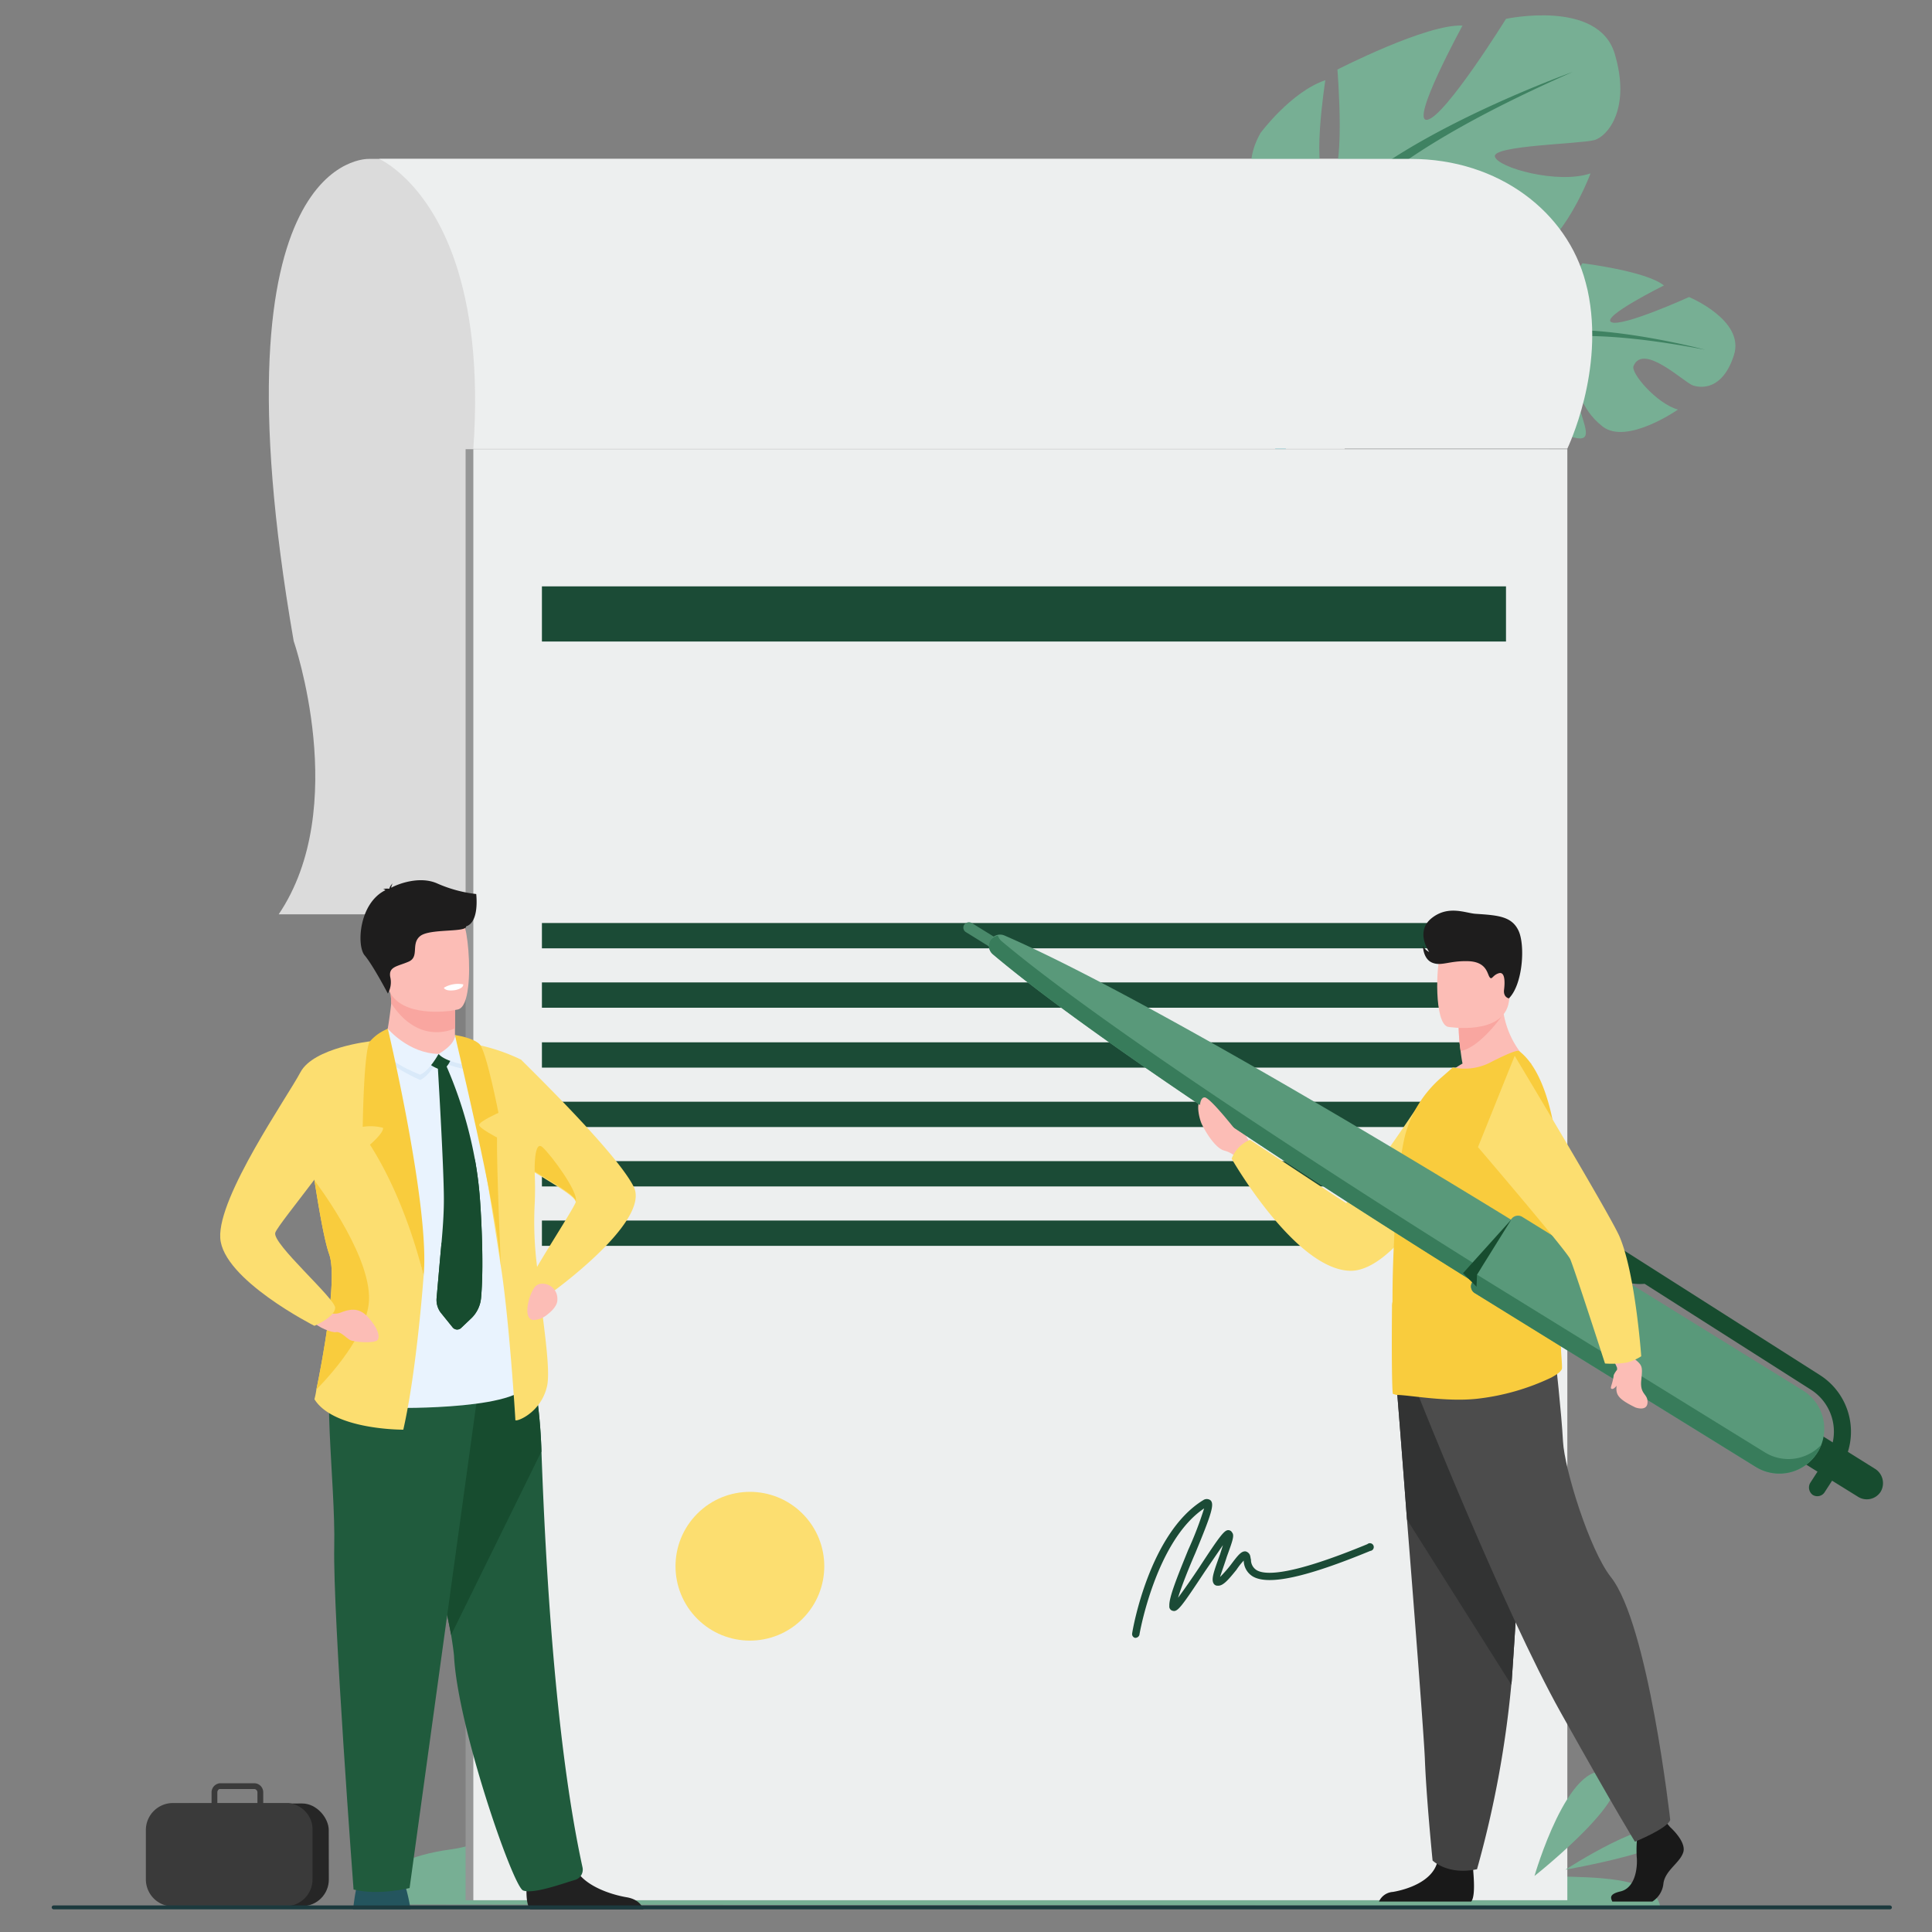 <?xml version="1.0" encoding="UTF-8"?> <svg xmlns="http://www.w3.org/2000/svg" width="400" height="400" viewBox="0 0 400 400"><rect x="0" y="0" width="400" height="400" fill="#808080" stroke="none"/><g><path d="M74.3,394.3s1.4-9,19-11.4,33.9-22,63-19.1,53,20.5,86,15.1,53.7,1.5,61.1,7,38.1-1.3,40.3,8.7Z" style="fill: #77af94"></path><path d="M76.4,32.9s-33.2-1.6-15.6,99.8c0,0,11.9,34.4-3.1,56.6H278.4V32.9Z" style="fill: #dbdbdb"></path><g><path d="M311.4,71.5s-6.2-11.6,3-15.9c0,0,6.4-2.2,11-.9,0,0-9,9.5-7.1,11.1s9.3-11.3,9.3-11.3,13.2,1.6,16.9,4.6c0,0-13.1,6.5-10.9,7.6s16.1-5.2,16.1-5.2,11.6,4.8,9.3,12-6.7,6.9-8.5,6.3-10.3-8.9-12.3-4c-.6,1.4,4.7,7.7,9.2,9,0,0-10.6,7.4-15.6,3.5s-4.6-8.4-7.7-10.8-6.2-3.1-5.1-1.1,7.1,5,8.3,9,2.5,6.8-3.2,4.6S310,81.4,310.7,76.4Z" style="fill: #77af94"></path><g><path d="M353,72.4s-32.3-8.6-41.6-.9a24.2,24.2,0,0,1-8.6,7.6L301.6,81s7-4.6,9.1-4.6C310.7,76.4,310.1,64.2,353,72.4Z" style="fill: #3f8262"></path><path d="M302.8,79.1a20.8,20.8,0,0,0-10.7,12.8l1.2.4s4.4-9.1,9.3-11.9S302.8,79.1,302.8,79.1Z" style="fill: #599dad"></path></g></g><g><path d="M271.1,50.7s-18-9.4-10.1-23.2c0,0,6.3-8.5,13.4-10.9,0,0-3.2,20.3.6,20.7s1.9-22.9,1.9-22.9,18.5-9.5,25.9-9.1c0,0-11,20.1-7.3,19.5S311.8,3.9,311.8,3.9s19.1-4.1,22.5,7.2-1.4,17.1-4.2,17.9-21.1,1.1-20.6,3.4,13,5.8,19.8,3.5c0,0-7,19-17,18.3s-13.2-6.7-19.4-7-10.7,1.5-7.5,3.1,13.5.1,18.6,4.2,9.2,6.6,0,8.7-25.8,1.5-29.3-5.5Z" style="fill: #77af94"></path><g><path d="M325.6,14.9s-49.3,17.6-54.5,35.8a37.5,37.5,0,0,1-4.2,17.4v3.6s4.9-12.3,7.7-14C274.7,57.7,263.1,42.4,325.6,14.9Z" style="fill: #3f8262"></path><path d="M266.9,68.1s-7.3,11.9-2.5,26l1.9-.6s-2.3-15.6,1.4-23.6S266.9,68.1,266.9,68.1Z" style="fill: #6bb7bf"></path></g></g><rect x="96.4" y="93" width="224.4" height="300.42" style="fill: #959696"></rect><rect x="98" y="93" width="226.5" height="300.42" style="fill: #edefef"></rect><path d="M324.5,92.9H98c1.2-17.1-.7-29.5-3.7-38.5C88.5,37.2,78.5,32.9,78.5,32.9H292.1c18.2,0,32.4,11,36.2,25.6.1.5.3,1.1.4,1.6C332.3,76.8,324.6,92.6,324.5,92.9Z" style="fill: #edefef"></path><path d="M317.7,388.4s7-24.3,15.2-21.4S317.7,388.4,317.7,388.4Z" style="fill: #77af94"></path><path d="M324.1,387.1s17.9-11.7,21.8-8.1S324.1,387.1,324.1,387.1Z" style="fill: #77af94"></path><g><rect x="112.2" y="121.4" width="199.6" height="11.42" style="fill: #1b4b36"></rect><rect x="112.2" y="191.1" width="199.6" height="5.24" style="fill: #1b4b36"></rect><rect x="112.2" y="203.4" width="199.6" height="5.24" style="fill: #1b4b36"></rect><rect x="112.2" y="215.8" width="199.6" height="5.24" style="fill: #1b4b36"></rect><rect x="112.2" y="228.1" width="199.6" height="5.24" style="fill: #1b4b36"></rect><rect x="112.2" y="240.4" width="199.6" height="5.24" style="fill: #1b4b36"></rect><rect x="112.2" y="252.7" width="199.6" height="5.24" style="fill: #1b4b36"></rect><g><circle cx="155.2" cy="324.3" r="15.4" transform="translate(-183.8 204.7) rotate(-45)" style="fill: #fcde70"></circle><path d="M235.1,339.1H235a.8.8,0,0,1-.6-.9c.1-.9,3.6-20.8,14.7-27.6a1.3,1.3,0,0,1,1.5,0c.9.8.2,2.9-3.1,10.9-1.4,3.2-2.9,7-3.6,9.3,1.2-1.6,3-4.2,4.4-6.3,4.3-6.6,5.2-7.7,6-7.7a.9.9,0,0,1,.8.5c.5.6.1,1.7-1.1,5-.4,1.3-1.1,3.2-1.4,4.2a26.2,26.2,0,0,0,2.2-2.5c1.5-2,2.2-2.9,3.1-2.8a1.3,1.3,0,0,1,.9.8c.1.3.1.6.2.9a2.5,2.5,0,0,0,1.2,2.2c1.9,1.1,7.4,1,22.9-5.4a.8.8,0,1,1,.6,1.4c-13.1,5.4-21,7.2-24.3,5.3a3.9,3.9,0,0,1-1.9-3.3A13.9,13.9,0,0,0,256,325c-1.7,2.1-2.8,3.4-3.9,3.3a.9.9,0,0,1-.8-.4c-.6-.9,0-2.5,1.3-6.1l.6-1.9-3.7,5.4c-4.9,7.4-5.7,8.5-6.7,8.2a.9.9,0,0,1-.7-1c-.1-1.7,1.5-5.7,3.9-11.6a74.4,74.4,0,0,0,3.3-8.6c-10,6.7-13.4,26-13.4,26.2A.9.9,0,0,1,235.1,339.1Zm17.1-12.3Z" style="fill: #1b4b36"></path></g></g><g><path d="M94.2,212.9v1.4s.4,4.3-5,5-9.8.5-9.6-2.8a83.5,83.5,0,0,0,1.4-8.8,24.6,24.6,0,0,0-.2-2.6l10.4-.2,3,.5Z" style="fill: #fcbdb6"></path><path d="M94.2,205.4v7.5a9.2,9.2,0,0,1-3.8.8c-4.7,0-7.8-3.5-9.4-6a24.6,24.6,0,0,0-.2-2.6l10.4-.2Z" style="fill: #f9a6a0"></path><path d="M80,203.4c1.2,6.5,9.6,6.3,13.2,5.9l1.6-.3c1.2-.3,1.8-2.1,2.1-4.5.6-4.6-.1-11.5-.9-13.3s-3.5-5.5-11.9-3.4S78.4,195.1,80,203.4Z" style="fill: #fcbdb6"></path><path d="M73.1,395.3H85a36.7,36.7,0,0,0-.9-4.2c-.2-.6-.5-1.2-.7-1.7-1.2-2.3-8.5-.9-8.5-.9a5.5,5.5,0,0,0-1.2,2.8C73.5,392.3,73.3,393.6,73.1,395.3Z" style="fill: #24555e"></path><path d="M109,391.6c0,1.6.2,3.1.8,3.7h23.4c-.3-.8-1.1-2.1-3.5-2.5s-7-1.7-9.5-4.4a6,6,0,0,1-1.8-3.3c-1.1-4.9-9.2,1.5-9.2,1.5A37.2,37.2,0,0,0,109,391.6Z" style="fill: #212121"></path><path d="M93.4,338.5c.3,1.8.5,3.3.6,4.3.7,14.6,12.2,47.8,14.3,48.6s8.1-1.4,10.8-2.2a2.2,2.2,0,0,0,1.5-2.6c-5.7-26.1-7.7-63.8-8.5-86.1a104.3,104.3,0,0,0-2.3-19s-28-7.5-28.2,2S90.9,324.7,93.4,338.5Z" style="fill: #205b3d"></path><path d="M93.4,338.5l18.7-38a104.3,104.3,0,0,0-2.3-19s-28-7.5-28.2,2S90.9,324.7,93.4,338.5Z" style="fill: #174c2f"></path><path d="M99.6,283.5,84.8,390.9s-6.5,1.6-11.6.3c0,0-4.3-57.1-4-70.9s-3.1-36.9.8-39.5S99.6,283.5,99.6,283.5Z" style="fill: #205b3d"></path><path d="M98.6,185.1a27.7,27.7,0,0,1-8.1-2.2c-3.6-1.6-8.1.1-9.5.9a1.9,1.9,0,0,1,.3-.9,2.2,2.2,0,0,0-.7,1.1h-.1a2.8,2.8,0,0,0-1.2.1.8.8,0,0,1,.5.2h0c-5.5,2.7-6,11.5-4.3,13.5s4.8,7.9,4.8,7.9a4.7,4.7,0,0,0,.5-3.4c-.4-2.2,1.5-2.2,3.8-3.2s.4-3.7,2.4-5.3,9.6-.7,9.5-2C99.3,190.9,98.6,185.3,98.6,185.1Z" style="fill: #1e1d1d"></path><path d="M78.3,218.3l3.4,73.2s28.5.5,27.7-6-10.3-64.9-10.3-64.9l-20.8-2.3Z" style="fill: #e9f3fe"></path><path d="M68.2,259.8c1.7,5.1-1.5,22.2-2.7,27.9a18.1,18.1,0,0,1-.4,2c4,6.4,18.4,6.3,18.4,6.3,2.8-12.3,4.2-31.8,4.2-31.8L76.6,215.6,62.7,228.5s1,7.9,2.4,15.9C66.1,250.7,67.2,257.1,68.2,259.8Z" style="fill: #fcde70"></path><path d="M91.9,204.5s.2.8,2.3.5c0,0,1.8-.3,1.7-1.2A5.8,5.8,0,0,0,91.9,204.5Z" style="fill: #fff"></path><path d="M107.9,219.4h0c.6.7,19.7,19.1,23.3,26.3s-17.1,22-17.1,22a5,5,0,0,1-2.3.3c1,8.1,2.1,15.6,1.5,18.8-1.2,5.8-6.6,7.7-6.6,7.2s-1.3-21-3-31.8c-3.6-24-7.9-46.4-7.9-46.4A38.9,38.9,0,0,1,107.9,219.4Zm11.3,29.5h0c0-1.1-4-3.4-8.4-6.1h-.1c.1,2.2.1,4.4,0,6.5a73.7,73.7,0,0,0,.5,13C113.2,258.8,118.8,250.1,119.2,248.9Z" style="fill: #fcde70"></path><g><path d="M77.5,215.5c0-.7,3.3-1.6,3.3-1.6s3.8,5.2,10,5.3c0,0-1.8,3.5-3.8,4.4C87,223.6,77.7,219.7,77.5,215.5Z" style="fill: #d9e9f9"></path><g><path d="M99.6,268.7a6.7,6.7,0,0,1-2.2,4.4l-2,1.9a1.2,1.2,0,0,1-1.7-.2l-2.5-3.1a4.4,4.4,0,0,1-.8-3c.2-2.3.6-6.9,1-11.3s.5-7,.5-9.1c0-6.7-1.3-28.1-1.3-28.1h1.6a88.2,88.2,0,0,1,6.1,19.7,78.3,78.3,0,0,1,1.1,8.8S100.3,260.9,99.6,268.7Z" style="fill: #174c2f"></path><path d="M99.6,268.7a6.7,6.7,0,0,1-2.2,4.4l-2,1.9a1.2,1.2,0,0,1-1.7-.2l-2.5-3.1a4.4,4.4,0,0,1-.8-3c.2-2.3.6-6.9,1-11.3,4.4-5,6.2-11.9,6.9-17.5a78.3,78.3,0,0,1,1.1,8.8S100.3,260.9,99.6,268.7Z" style="fill: #174c2f"></path></g><path d="M90.8,219.1s3.3-2,3.3-4.1c0,0,2.2-.3,3.1.8s.8,3.6-.2,5.7C97,221.5,92.2,220.8,90.8,219.1Z" style="fill: #d9e9f9"></path><path d="M88.6,218.8l4.5-1.1s.5,0,.5.8a5.4,5.4,0,0,1-1.8,3C91.3,221.7,87.5,220.2,88.6,218.8Z" style="fill: #174c2f"></path><path d="M78,215.2c0-.7,2.3-2.2,2.3-2.2s4.3,5.1,10.5,5.2c0,0-1.8,3.4-3.8,4.3C87,222.5,78.3,219.3,78,215.2Z" style="fill: #e9f3fe"></path><path d="M90.8,218.2s3.4-1.8,3.4-3.9a10.8,10.8,0,0,1,2.9,1.9,6.1,6.1,0,0,1-.1,4.4S92.2,219.9,90.8,218.2Z" style="fill: #e9f3fe"></path></g><path d="M115.4,268.9a3.1,3.1,0,0,0-3.5-3.1,1.9,1.9,0,0,0-1.2.7c-1.3,1.7-2.5,6.6-.3,6.8a4.8,4.8,0,0,0,3-1.2c.9-.7,2-1.8,2-3Z" style="fill: #fcbdb6"></path><path d="M65.5,287.7c4.1-4.2,11.2-12.6,10.9-19.4-.3-9.6-11.3-23.9-11.3-23.9,1,6.3,2.1,12.7,3.1,15.4C69.9,264.9,66.7,282,65.5,287.7Z" style="fill: #f9cc3d"></path><path d="M65.7,271s2.9,1.5,4.7.8,3.8-1.3,5.8.9,2.5,3.9,2,4.7-5,.5-5.8,0-2-1.8-2.8-1.6-3.9-1-4.9-2.3S65.7,272.4,65.7,271Z" style="fill: #fcbdb6"></path><path d="M76.6,215.6s-11.7,1.3-14.4,6.4-17.1,25.7-16.6,34.3,19.5,18.2,19.5,18.2,4.2-1.8,4.3-3.7S56.2,257.4,57,255.2s15.4-19.1,16.8-24.7S76.6,215.6,76.6,215.6Z" style="fill: #fcde70"></path><path d="M110.7,242.6h.1c4.4,2.7,8.4,5,8.4,6.1.6-1.9-5.1-9.6-6.9-11.2S110.7,242.6,110.7,242.6Z" style="fill: #f9cc3d"></path><path d="M80.3,213s8.8,37.2,7.4,51.2c0,0-3.3-15-11.1-27.2,0,0,2.9-2.5,2.7-3.5a10.3,10.3,0,0,0-4.2-.2s.2-16,1.5-17.7A9.5,9.5,0,0,1,80.3,213Z" style="fill: #f9cc3d"></path><path d="M94.2,214.3c-.1,0,8.8,36.3,9.5,47.9,0,0-.9-20.7-.8-26.7,0,0-3.7-1.9-3.7-2.6s4-2.5,4-2.5-2.5-12.8-3.9-14.2S94.2,214.3,94.2,214.3Z" style="fill: #f9cc3d"></path></g><g><rect x="33.3" y="373.4" width="34.5" height="21.25" rx="5.5" transform="translate(-0.4 0.1) rotate(-0.1)" style="fill: #262626"></rect><path d="M64,376.1h0a5.6,5.6,0,0,0-4.3-2.8H54.5v-2.2a1.9,1.9,0,0,0-.5-1.3,1.9,1.9,0,0,0-1.3-.6H45.6a1.9,1.9,0,0,0-1.8,1.9v2.2h-8a5.6,5.6,0,0,0-5.6,5.5v10.3a5.6,5.6,0,0,0,5.6,5.6H59.2l1.2-.2h0a5.1,5.1,0,0,0,1.7-.7,5.5,5.5,0,0,0,2.6-4.7V378.8A5,5,0,0,0,64,376.1Zm-19-5a.8.8,0,0,1,.4-.7h7.3a.7.7,0,0,1,.6.7v2.2H45Z" style="fill: #3a3a3a"></path></g><g><path d="M248.9,232.9c1.1,2.2,2.9,4.8,4.5,5.3a6,6,0,0,1,2.7,1.5l1.3-.9,1.6-1.2a1.8,1.8,0,0,0-.1-.5l-.5-1.2a1.7,1.7,0,0,1-.4-1.5,3.7,3.7,0,0,0-.6-2.9c-.6-.7-1.4-2.7-1.7-2.6s.7,2.8.4,3.4-.7.3-.7.3h0c-2.4-.7-5.7-5.8-6.8-4.9S248.4,232,248.9,232.9Z" style="fill: #fcbdb6"></path><path d="M294.6,227.4s-10.9,16.7-15.9,21.7L258.8,236a6.8,6.8,0,0,0-3.8,3.9s13.1,22.9,24.5,23.2,25.8-30,25.8-30Z" style="fill: #fcde70"></path><g><path d="M333.8,393.7h8.3a5,5,0,0,0,2.3-3.8c.4-2.7,3.4-4.2,4.1-6.4s-2.7-5.2-2.7-5.2l-.6-.7-.6-.8-5.5,1.3s-.1,1.3-.2,3a24.1,24.1,0,0,0,0,3.8c.1,2.9-.8,6.1-3.4,6.7S333.6,393.1,333.8,393.7Z" style="fill: #191919"></path><path d="M285.5,393.7h19.1c.9-1.1.5-5.2.4-6.6v-.4s-6.5-5.2-7.4-1.2a.4.4,0,0,0-.1.3c-1.2,3.8-6.2,5.4-9.1,5.9A3.4,3.4,0,0,0,285.5,393.7Z" style="fill: #191919"></path><path d="M289.2,287.5s1,12.3,2.1,27.1c1.6,20.1,3.5,44.8,3.7,49.5.3,8.1,1.6,21.1,1.6,21.1s3.1,3.1,9.2,1.8a215.3,215.3,0,0,0,7.1-38.2c0-.3.1-.6.1-1,1.4-19.9,3.7-62,3.7-62Z" style="fill: #424242"></path><path d="M289.2,287.5s1,12.3,2.1,27.1l21.6,34.2c0-.3.1-.6.1-1,1.4-19.9,3.7-62,3.7-62Z" style="fill: #323333"></path><path d="M293.7,289s17.7,44.6,29.4,65.5,15.4,26.8,15.4,26.8,6.7-2.7,7.3-4.5c0,0-4.5-40.5-12.3-50.3-4.4-5.6-9.6-22.3-9.9-28.1S322,281,322,281Z" style="fill: #4c4c4c"></path></g><path d="M298.1,224c6.9,2.2,19-3.7,19-3.7s-6.4-4.8-6.1-14.8l-5.4,4.3-3.6,3a41.9,41.9,0,0,0,.4,4.8c.1.8.2,1.6.4,2.6A17.9,17.9,0,0,0,298.1,224Z" style="fill: #fcbdb6"></path><path d="M302,212.8a41.9,41.9,0,0,0,.4,4.8c4-.7,8.6-7.3,8.6-7.3a13,13,0,0,0-5.4-.5Z" style="fill: #f9a6a0"></path><path d="M299.8,212.6s11.5,1.9,12.6-5.2,3.3-11.8-4-13.3-9.1,1-10.1,3.3S296.9,211.9,299.8,212.6Z" style="fill: #fcbdb6"></path><path d="M288.4,288.6l.7.2c2.6,0,10.2,1.5,16.7.8a48.2,48.2,0,0,0,15.4-4.4c.7-.4,2.2-1.2,2.2-2s-.1-2-.2-3.5a189.6,189.6,0,0,1-.4-25.1c.1-2,.2-3.9.2-5.8,0-14.3-2.8-26.9-8.5-31.2-.5-.3-3.5,1.1-6.2,2.5a11.7,11.7,0,0,1-7.5.9l-2.4,2.1a24.1,24.1,0,0,0-7.5,12c-1.2,4.8-1.9,13.4-2.3,22.3-.2,4-.3,8.1-.3,11.9v.2a4.1,4.1,0,0,0-.1,1.1C288.1,280.6,288.2,288.4,288.4,288.6Z" style="fill: #f9cc3d"></path><path d="M323.2,279.7a189.6,189.6,0,0,1-.4-25.1c.1-2,.2-3.9.2-5.8-2.4-5.8-4.3-10-4.3-10h-6S308.3,268.8,323.2,279.7Z" style="fill: #f9cc3d"></path><path d="M312.4,206.7s-1.2-.2-1-1.8.2-3.8-1.1-3.4-1.4,1.5-1.9.8-.6-3.2-4.5-3.3-5.5,1.1-7.4.3-1.9-3.5-1.9-3.5a2.9,2.9,0,0,0,1.3,1.3s-3-4.2.5-7,7.1-1,9.2-.9c4.5.3,7.4.5,8.8,3.5S315.3,203.8,312.4,206.7Z" style="fill: #1e1d1d"></path><g><path d="M200,193l10.8,6.7,1.2-1.9-10.8-6.7a1.2,1.2,0,0,0-1.6.4h0A1.1,1.1,0,0,0,200,193Z" style="fill: #49896a"></path><path d="M315.4,254.1l-2.9,6.9h0v.2h-.1l-4.9,5.7s-74.1-45.8-101.9-69.3a2.3,2.3,0,0,1-.5-3h0a2.3,2.3,0,0,1,2.9-.9C241.4,208.2,315.4,254.1,315.4,254.1Z" style="fill: #59997a"></path><path d="M206.6,193.7a2.6,2.6,0,0,0,.7,1.1c27.9,23.5,101.9,69.3,101.9,69.3l3.9-4.5-.6,1.4h0v.2h-.1l-4.9,5.7s-74.1-45.8-101.9-69.3a2.3,2.3,0,0,1-.5-3A2.5,2.5,0,0,1,206.6,193.7Z" style="fill: #387c5b"></path><path d="M384.7,309.9l-12.9-8,3.6-5.8,12.8,8a3.5,3.5,0,0,1,1.2,4.7h0A3.4,3.4,0,0,1,384.7,309.9Z" style="fill: #174c2f"></path><path d="M305.3,267.7l58.2,36a9.3,9.3,0,0,0,12.8-3h0a9.3,9.3,0,0,0-3-12.8l-58.2-36a1.7,1.7,0,0,0-2.2.5l-8.1,13.1A1.6,1.6,0,0,0,305.3,267.7Z" style="fill: #59997a"></path><path d="M377.1,299.1a11.9,11.9,0,0,1-.8,1.6h0a9.3,9.3,0,0,1-12.8,3l-58.2-36a1.6,1.6,0,0,1-.5-2.2l1-1.6,59.6,36.8A9.3,9.3,0,0,0,377.1,299.1Z" style="fill: #387c5b"></path><path d="M323.2,254.8l5.7,3.6a11,11,0,0,0,4.6,5.6,10.8,10.8,0,0,0,7,1.8l34.4,21.9a10.3,10.3,0,0,1,3.2,14.2l-3.3,5.1a1.9,1.9,0,0,0,.5,2.5,1.8,1.8,0,0,0,2.5-.6l3.3-5.1a13.9,13.9,0,0,0-4.3-19.1l-51.7-32.9a1.8,1.8,0,0,0-2.4.5A1.8,1.8,0,0,0,323.2,254.8Z" style="fill: #174c2f"></path><polygon points="305.7 266.4 305.8 263.9 312.9 252.5 302.9 263.6 305.7 266.4" style="fill: #174c2f"></polygon></g><path d="M334.8,283.6v-.4a10.5,10.5,0,0,0-1.4-2.5l3.3-1.8,1.4,2.2c2,1.6,2,1.7,1.7,4.7s1.4,2.7,1.3,4.6-2.5,1-2.5,1c-3.7-1.8-4.1-2.7-3.9-4.5-.4.5-.8.8-1.1.6s.3-1,.5-2.8A4.9,4.9,0,0,1,334.8,283.6Z" style="fill: #fcbdb6"></path><path d="M336.8,282.1a19.4,19.4,0,0,1-4.5.2s-6.4-19.8-7.2-21.6S306,237.5,306,237.5l7.6-18.9s19.7,32.8,21.7,37.4c3.3,7.7,4.5,24.8,4.5,24.8A9.8,9.8,0,0,1,336.8,282.1Z" style="fill: #fcde70"></path><path d="M248.4,230.1s-.2-2.9,1-2.9,7,7.5,7,7.5l-.5,1.6Z" style="fill: #fcbdb6"></path></g><rect x="10.7" y="394.5" width="381" height="0.81" rx="0.4" style="fill: #1c3a3e"></rect></g></svg> 